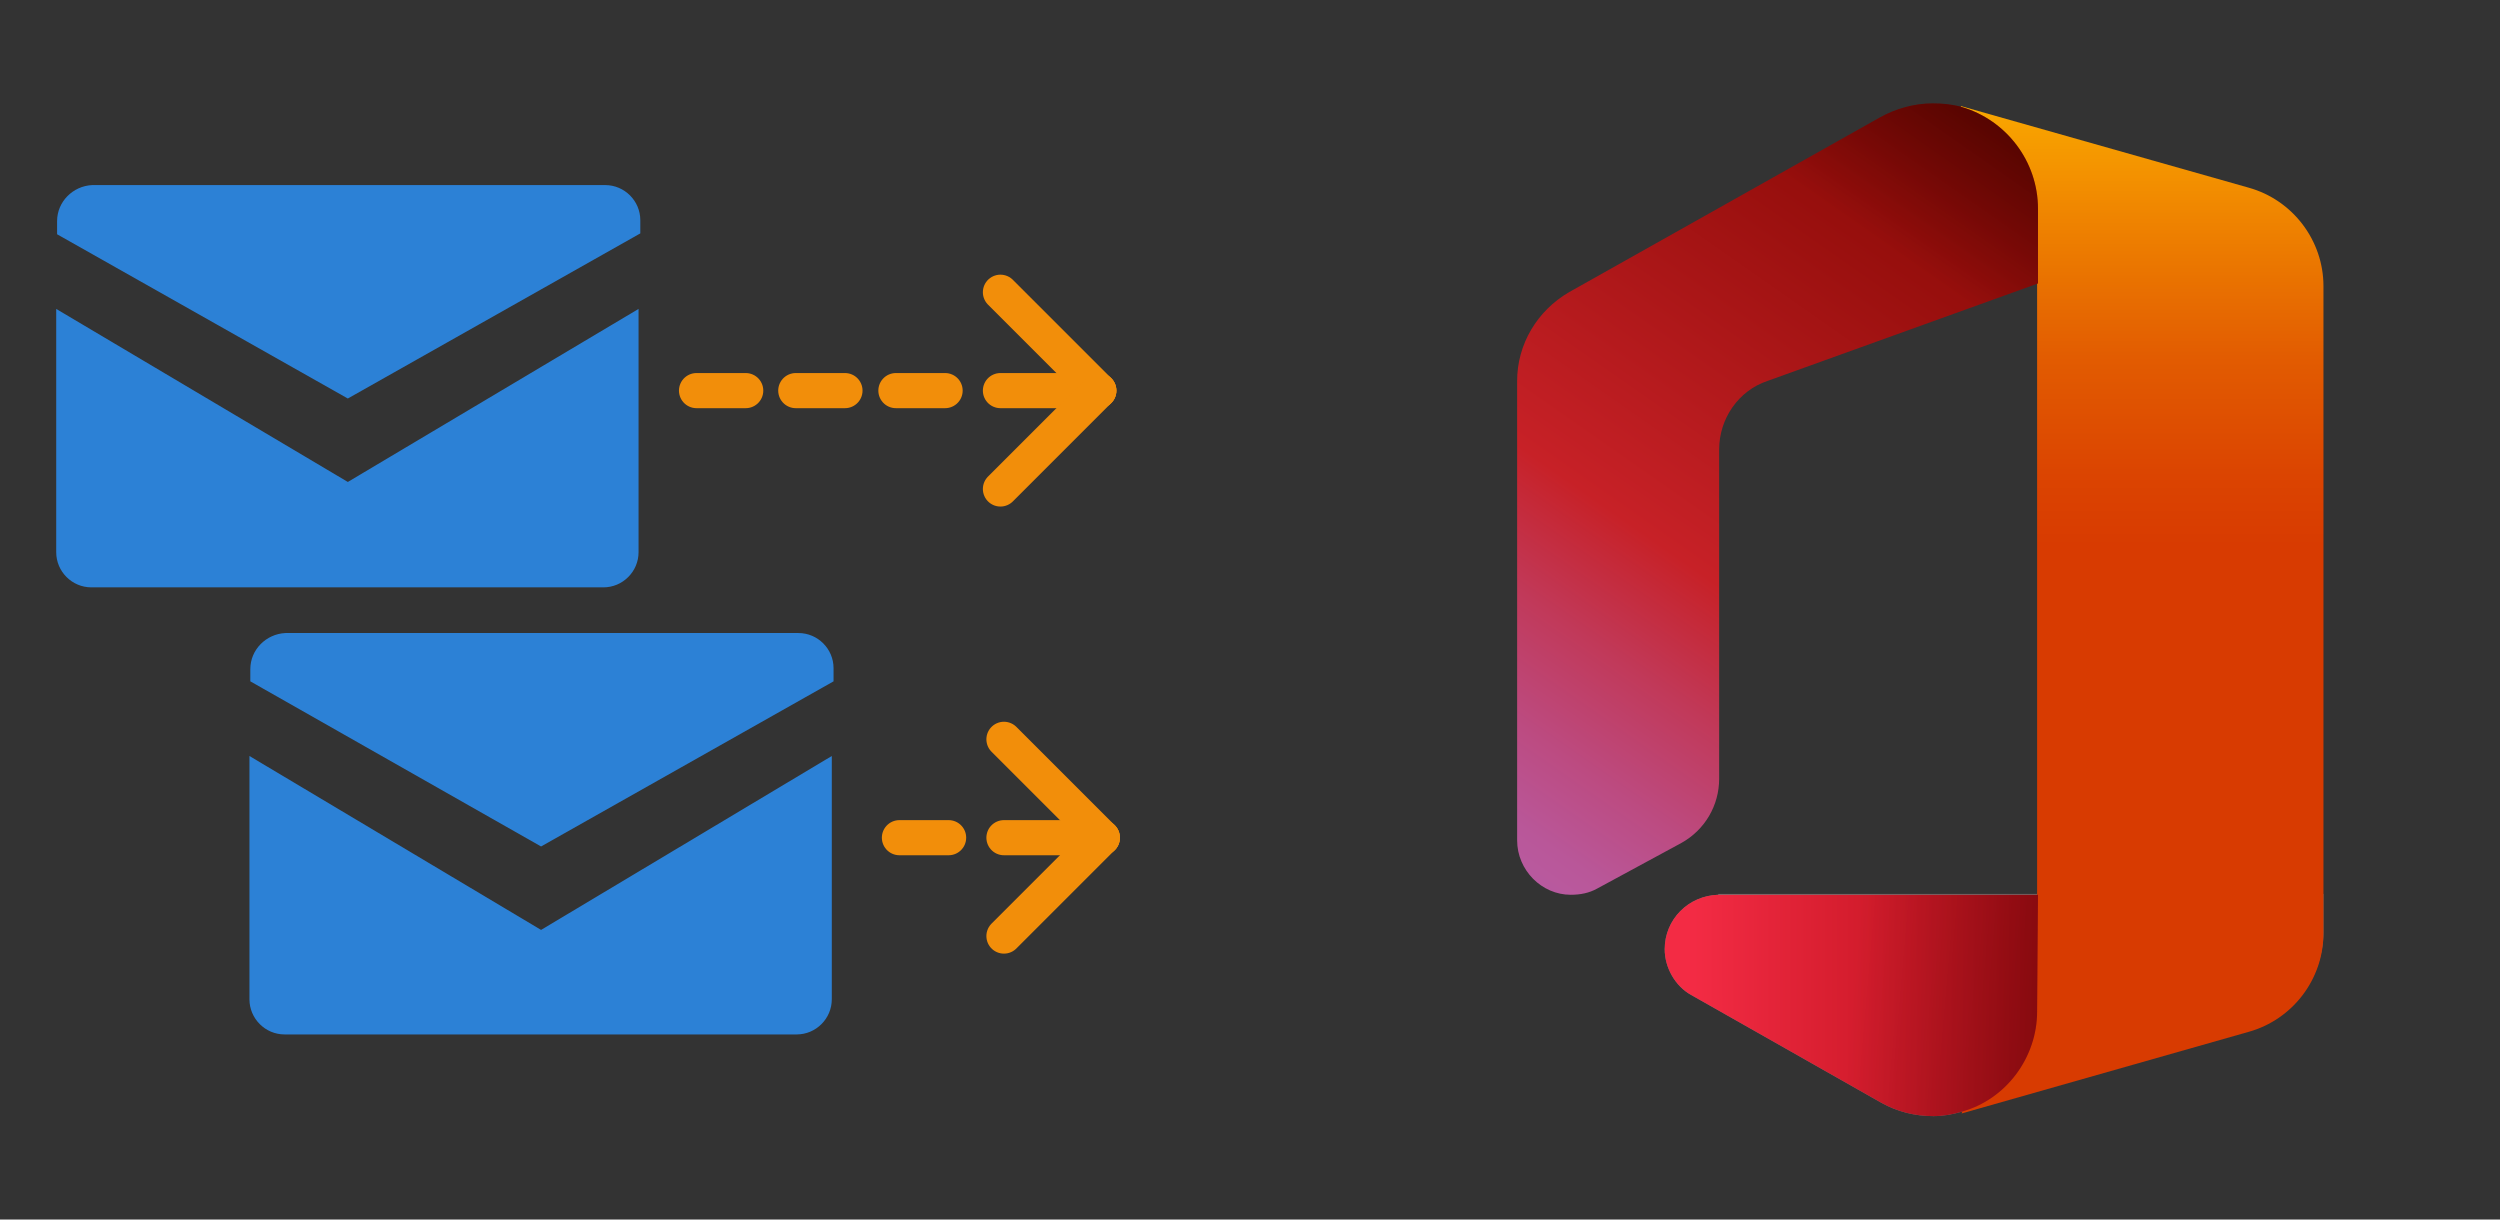 ﻿<?xml version="1.0" encoding="utf-8"?>
<!DOCTYPE svg PUBLIC "-//W3C//DTD SVG 1.1//EN" "http://www.w3.org/Graphics/SVG/1.1/DTD/svg11.dtd">
<svg width="1025" height="500" xmlns="http://www.w3.org/2000/svg" xmlns:xlink="http://www.w3.org/1999/xlink" xmlns:xml="http://www.w3.org/XML/1998/namespace" version="1.1">
  <rect width="100%" height="100%" fill="#333333" stroke="none"/>
  <svg x="0" y="0" width="475" height="500" viewBox="0, 0, 131.9, 125.7" xml:space="preserve" id="Layer_1" enable-background="new 0 0 131.9 125.7" xmlns="http://www.w3.org/2000/svg" xmlns:xlink="http://www.w3.org/1999/xlink" xmlns:xml="http://www.w3.org/XML/1998/namespace" version="1.1">
    <style type="text/css">
	.st0{fill:#2C81D6;}
	.st1{fill:none;stroke:#F28E0A;stroke-width:4;stroke-linecap:round;stroke-miterlimit:10;}
</style>
    <g>
      <g>
        <g>
          <path d="M39.6 38.8 L72.9 20 L72.9 18.5 C72.9 16.3 71.1 14.5 68.9 14.5 L10.5 14.5 C8.3 14.6 6.5 16.4 6.5 18.6 L6.5 20.1 L39.6 38.8 z" class="st0" style="fill:#2C81D6;" />
          <path d="M39.6 48.3 L6.4 28.6 L6.4 56.3 C6.4 58.5 8.2 60.3 10.4 60.3 L68.7 60.3 C70.9 60.3 72.7 58.5 72.7 56.3 L72.7 28.6 L39.6 48.3 z" class="st0" style="fill:#2C81D6;" />
        </g>
      </g>
      <g>
        <g>
          <path d="M61.6 89.8 L94.9 71 L94.9 69.5 C94.9 67.3 93.1 65.5 90.9 65.5 L32.5 65.5 C30.3 65.6 28.5 67.4 28.5 69.6 L28.5 71 L61.6 89.8 z" class="st0" style="fill:#2C81D6;" />
          <path d="M61.6 99.3 L28.4 79.5 L28.4 107.2 C28.4 109.4 30.2 111.2 32.4 111.2 L90.7 111.2 C92.9 111.2 94.7 109.4 94.7 107.2 L94.7 79.5 L61.6 99.3 z" class="st0" style="fill:#2C81D6;" />
        </g>
      </g>
      <g>
        <line x1="113.9" y1="37.9" x2="125.1" y2="37.9" stroke-width="4" stroke-linecap="round" stroke-miterlimit="10" class="st1" style="stroke:#F28E0A;" />
        <line x1="102" y1="37.9" x2="107.6" y2="37.9" stroke-width="4" stroke-linecap="round" stroke-miterlimit="10" class="st1" style="stroke:#F28E0A;" />
        <line x1="90.6" y1="37.9" x2="96.2" y2="37.9" stroke-width="4" stroke-linecap="round" stroke-miterlimit="10" class="st1" style="stroke:#F28E0A;" />
        <line x1="79.3" y1="37.9" x2="84.9" y2="37.9" stroke-width="4" stroke-linecap="round" stroke-miterlimit="10" class="st1" style="stroke:#F28E0A;" />
        <line x1="113.9" y1="26.7" x2="125.1" y2="37.9" stroke-width="4" stroke-linecap="round" stroke-miterlimit="10" class="st1" style="stroke:#F28E0A;" />
        <line x1="125.1" y1="37.9" x2="113.9" y2="49.1" stroke-width="4" stroke-linecap="round" stroke-miterlimit="10" class="st1" style="stroke:#F28E0A;" />
      </g>
      <g>
        <line x1="114.3" y1="88.8" x2="125.5" y2="88.8" stroke-width="4" stroke-linecap="round" stroke-miterlimit="10" class="st1" style="stroke:#F28E0A;" />
        <line x1="102.4" y1="88.8" x2="108" y2="88.8" stroke-width="4" stroke-linecap="round" stroke-miterlimit="10" class="st1" style="stroke:#F28E0A;" />
        <line x1="114.3" y1="77.6" x2="125.5" y2="88.8" stroke-width="4" stroke-linecap="round" stroke-miterlimit="10" class="st1" style="stroke:#F28E0A;" />
        <line x1="125.5" y1="88.8" x2="114.3" y2="100" stroke-width="4" stroke-linecap="round" stroke-miterlimit="10" class="st1" style="stroke:#F28E0A;" />
      </g>
    </g>
  </svg>
  <svg x="550" y="0" width="475" height="500" viewBox="0, 0, 131.9, 125.7" xml:space="preserve" id="Layer_1#1" enable-background="new 0 0 131.9 125.7" xmlns="http://www.w3.org/2000/svg" xmlns:xlink="http://www.w3.org/1999/xlink" xmlns:xml="http://www.w3.org/XML/1998/namespace" version="1.1">
    <g>
      <g id="Icons_-_Color">
        <g id="Desktop_-_Full_Bleed">
          <g opacity="0.2">
            <path d="M42.9 95.3 C39.5 95.4 36.8 98.1 36.8 101.5 C36.8 103.6 38 105.7 39.8 106.7 L61.5 119 C63.3 120 65.3 120.5 67.4 120.5 C68.5 120.5 69.6 120.3 70.6 120 L103.3 110.7 C108.3 109.3 111.8 104.7 111.8 99.5 L111.8 95.2 L42.9 95.2 L42.9 95.3 z" style="fill:white;" />
          </g>
          <g opacity="0.12">
            <path d="M42.9 95.3 C39.5 95.4 36.8 98.1 36.8 101.5 C36.8 103.6 38 105.7 39.8 106.7 L61.5 119 C63.3 120 65.3 120.5 67.4 120.5 C68.5 120.5 69.6 120.3 70.6 120 L103.3 110.7 C108.3 109.3 111.8 104.7 111.8 99.5 L111.8 95.2 L42.9 95.2 L42.9 95.3 z" style="fill:white;" />
          </g>
          <linearGradient x1="91.15" y1="-771.188" x2="91.15" y2="-884.329" gradientUnits="userSpaceOnUse" gradientTransform="matrix(1, 0, 0, -1, 0, -772.22)" id="365_1_">
            <stop offset="0%" stop-color="#FFB900" />
            <stop offset="17%" stop-color="#EF8400" />
            <stop offset="31%" stop-color="#E25C01" />
            <stop offset="43%" stop-color="#DB4401" />
            <stop offset="50%" stop-color="#D83B01" />
          </linearGradient>
          <path d="M70.5 5.5 L79.2 25.6 L79.2 95.3 L70.6 120.2 L103.3 110.9 C108.3 109.5 111.8 104.9 111.8 99.7 L111.8 26 C111.8 20.8 108.3 16.2 103.3 14.8 L70.5 5.5 z" style="fill:url(#365_1_);" />
          <linearGradient x1="70.718" y1="-775.181" x2="10.804" y2="-860.734" gradientUnits="userSpaceOnUse" gradientTransform="matrix(1, 0, 0, -1, 0, -772.22)" id="365_00000055689087689031715870000003184383814004951693_">
            <stop offset="0%" stop-color="#800600" />
            <stop offset="60%" stop-color="#C72127" />
            <stop offset="73%" stop-color="#C13959" />
            <stop offset="85%" stop-color="#BC4B81" />
            <stop offset="94%" stop-color="#B95799" />
            <stop offset="100%" stop-color="#B85BA2" />
          </linearGradient>
          <path d="M29.1 94.6 L38.7 89.4 C41.4 87.9 43 85.1 43 82.1 L43 44.6 C43 41.1 45.2 37.9 48.5 36.8 L79.3 25.7 L79.3 17.2 C79.3 11.8 75.7 7.1 70.6 5.6 C69.5 5.3 68.4 5.2 67.3 5.2 L67.3 5.2 C65.2 5.2 63.1 5.8 61.3 6.8 L25.9 26.7 C22.3 28.8 20 32.6 20 36.8 L20 89.1 C20 92.5 22.8 95.3 26.1 95.3 C27.2 95.3 28.2 95.1 29.1 94.6 z" style="fill:url(#365_00000055689087689031715870000003184383814004951693_);" />
          <linearGradient x1="40.113" y1="-880.12" x2="118.329" y2="-880.12" gradientUnits="userSpaceOnUse" gradientTransform="matrix(1, 0, 0, -1, 0, -772.22)" id="365_00000075866372688271086910000007853553695598907581_">
            <stop offset="0%" stop-color="#F32B44" />
            <stop offset="60%" stop-color="#A4070A" />
          </linearGradient>
          <path d="M79.3 95.3 L42.9 95.3 C39.5 95.4 36.8 98.1 36.8 101.5 C36.8 103.6 38 105.7 39.8 106.7 L61.5 119 C63.3 120 65.3 120.5 67.4 120.5 L67.4 120.5 C68.5 120.5 69.6 120.3 70.6 120 C75.7 118.6 79.2 113.8 79.2 108.6 L79.3 95.3 L79.3 95.3 z" style="fill:url(#365_00000075866372688271086910000007853553695598907581_);" />
          <linearGradient x1="71.942" y1="-773.442" x2="59.256" y2="-791.554" gradientUnits="userSpaceOnUse" gradientTransform="matrix(1, 0, 0, -1, 0, -772.22)" id="365_00000032635252653938010940000011491285386176752805_">
            <stop offset="0%" stop-opacity="0.4" />
            <stop offset="100%" stop-opacity="0" />
          </linearGradient>
          <path d="M29.1 94.6 L38.7 89.4 C41.4 87.9 43 85.1 43 82.1 L43 44.6 C43 41.1 45.2 37.9 48.5 36.8 L79.3 25.7 L79.3 17.2 C79.3 11.8 75.7 7.1 70.6 5.6 C69.5 5.3 68.4 5.2 67.3 5.2 L67.3 5.2 C65.2 5.2 63.1 5.8 61.3 6.8 L25.9 26.7 C22.3 28.8 20 32.6 20 36.8 L20 89.1 C20 92.5 22.8 95.3 26.1 95.3 C27.2 95.3 28.2 95.1 29.1 94.6 z" style="fill:url(#365_00000032635252653938010940000011491285386176752805_);" />
          <linearGradient x1="93.268" y1="-881.884" x2="58.249" y2="-878.827" gradientUnits="userSpaceOnUse" gradientTransform="matrix(1, 0, 0, -1, 0, -772.22)" id="365_00000030464812947142958850000005296947816625491606_">
            <stop offset="0%" stop-opacity="0.4" />
            <stop offset="100%" stop-opacity="0" />
          </linearGradient>
          <path d="M79.3 95.3 L42.9 95.3 C39.5 95.4 36.8 98.1 36.8 101.5 C36.8 103.6 38 105.7 39.8 106.7 L61.5 119 C63.3 120 65.3 120.5 67.4 120.5 L67.4 120.5 C68.5 120.5 69.6 120.3 70.6 120 C75.7 118.6 79.2 113.8 79.2 108.6 L79.3 95.3 L79.3 95.3 z" style="fill:url(#365_00000030464812947142958850000005296947816625491606_);" />
          <rect x="4.8" y="1.7" width="122.3" height="122.3" style="fill:none;" />
        </g>
      </g>
    </g>
  </svg>
</svg>